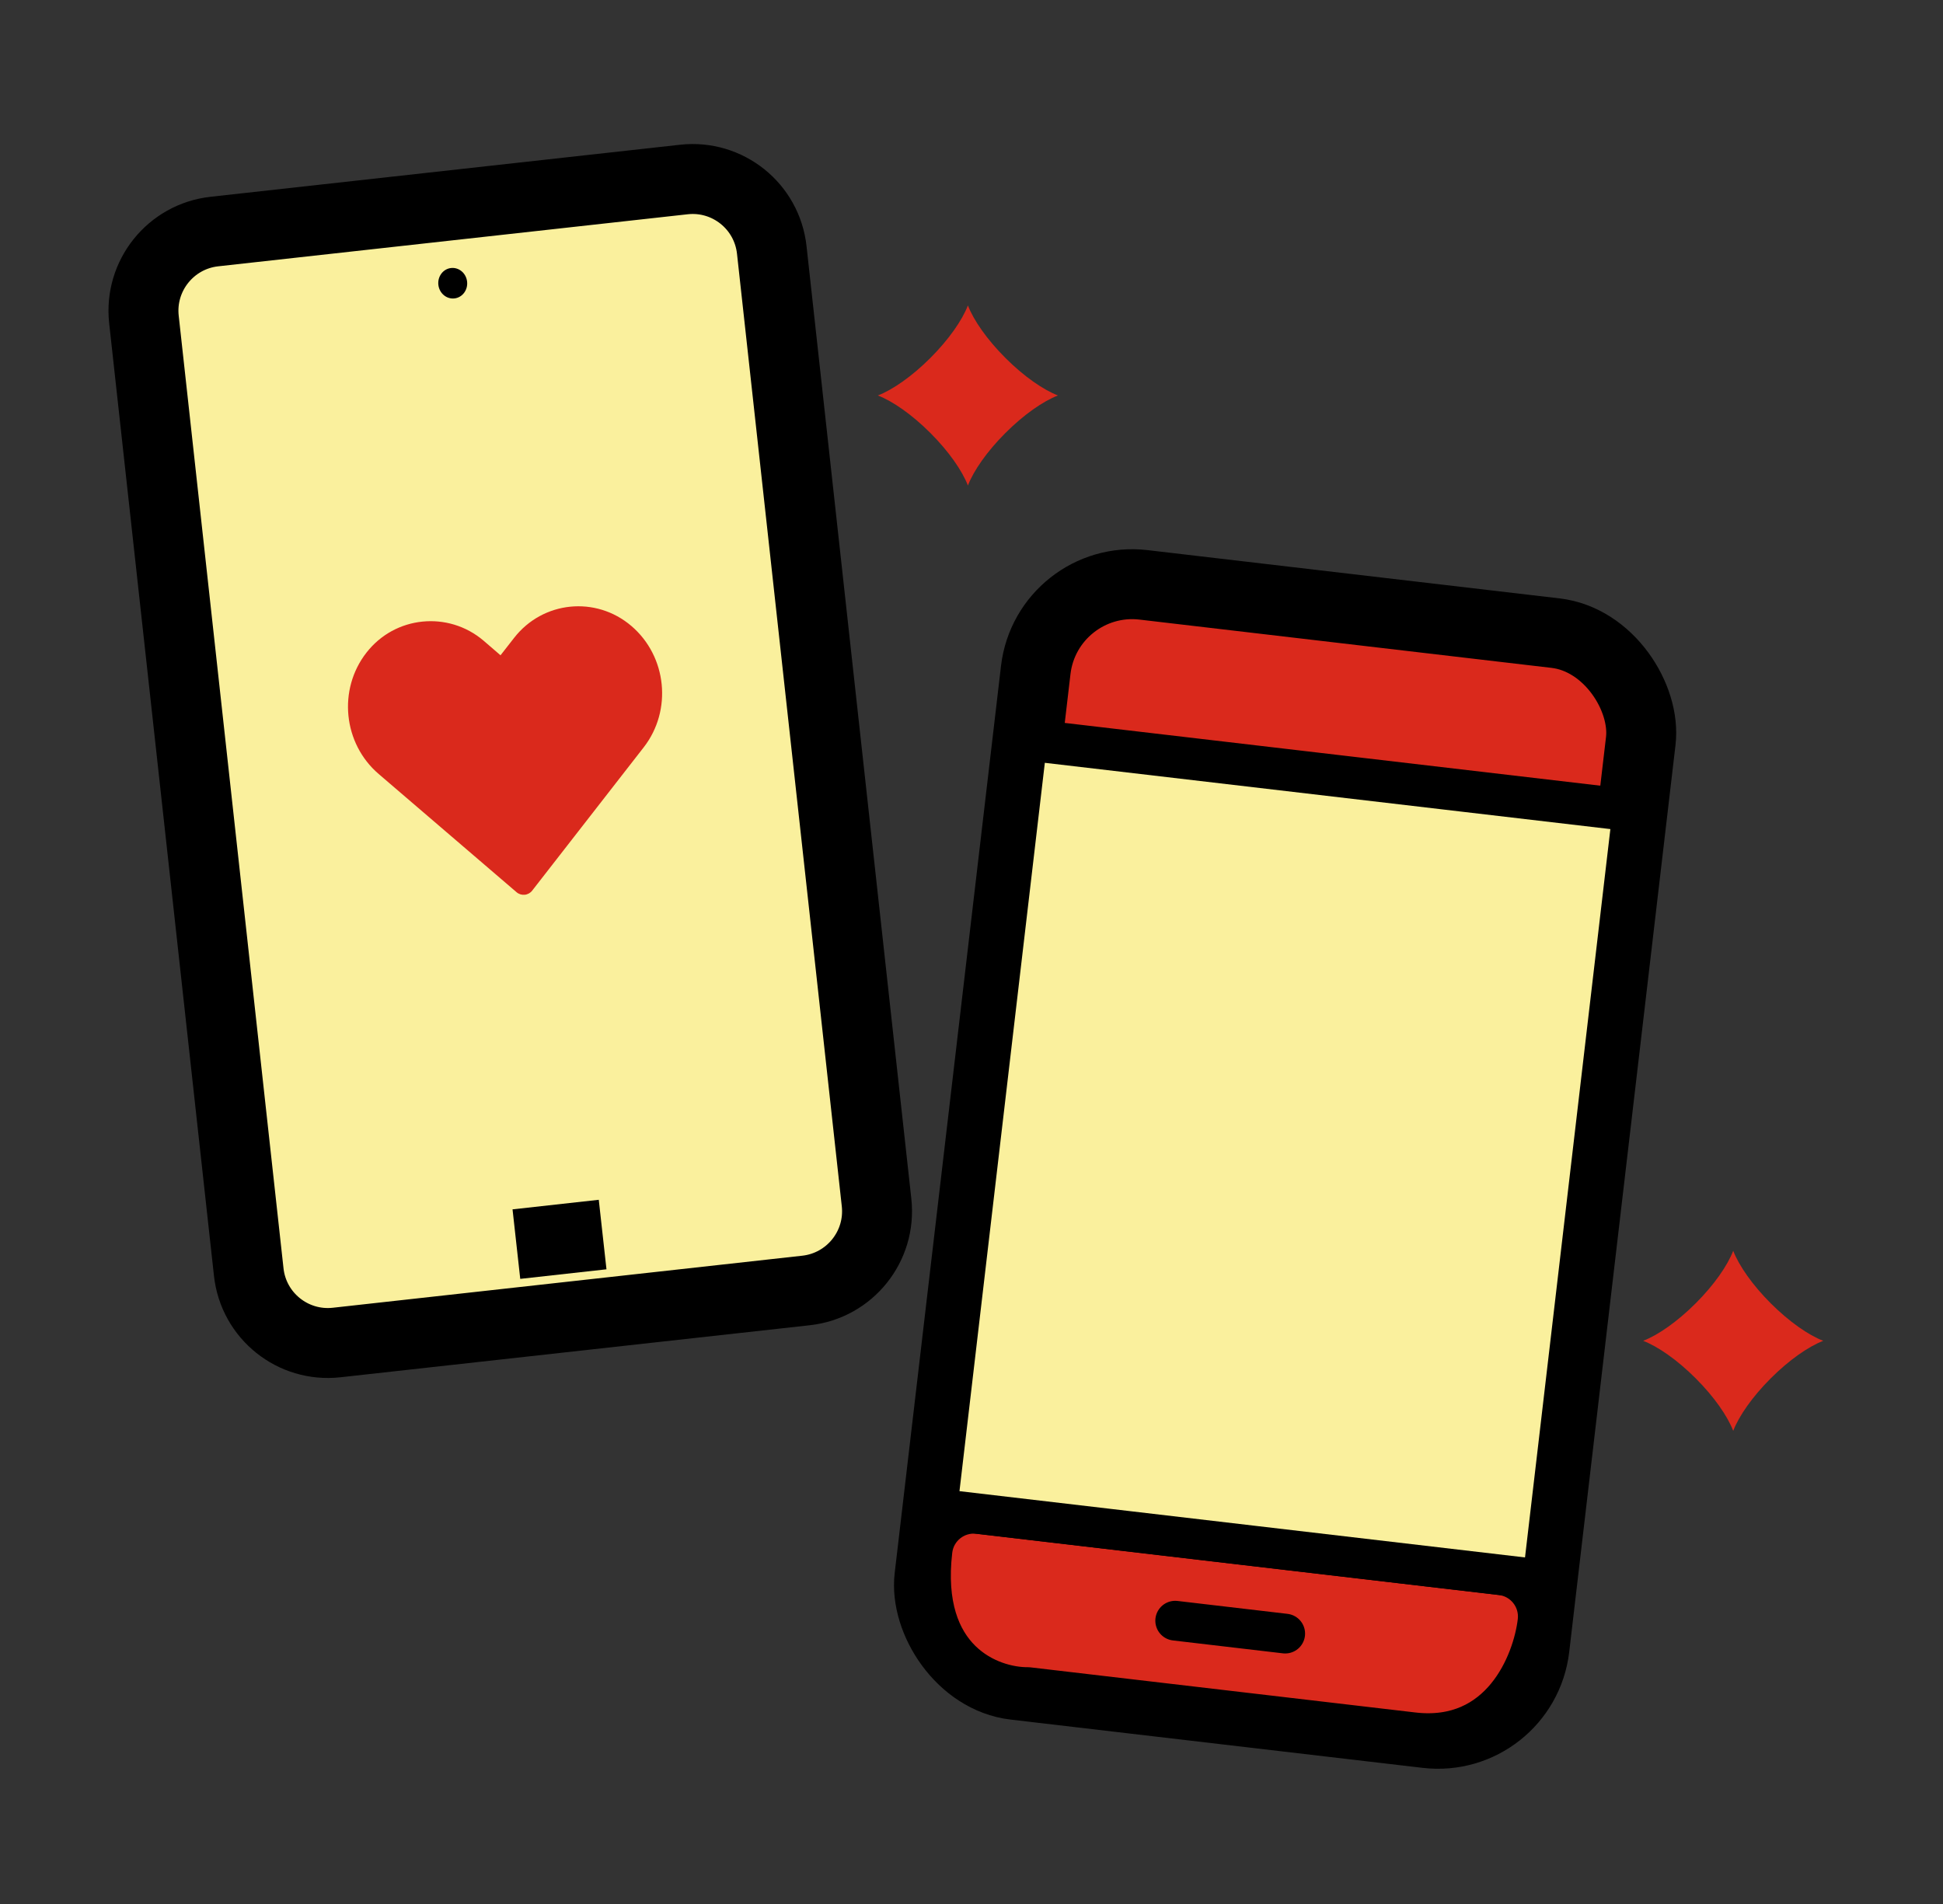 <svg width="100" height="98" viewBox="0 0 100 98" fill="none" xmlns="http://www.w3.org/2000/svg">
<rect x="0" y="0" width="100" height="98" fill="#333333" stroke="none"/>
<path fill-rule="evenodd" clip-rule="evenodd" d="M7.408 16.443C7.161 14.193 8.784 12.167 11.034 11.918L35.198 9.239C37.448 8.99 39.472 10.612 39.72 12.862L45.114 61.896C45.361 64.146 43.738 66.172 41.488 66.421L17.324 69.1C15.074 69.349 13.049 67.727 12.802 65.477L7.408 16.443Z" fill="#FAF09D" stroke="black" stroke-width="3.6"/>
<path fill-rule="evenodd" clip-rule="evenodd" d="M26.577 64.035L31.015 63.543L26.577 64.035Z" fill="#FAF09D"/>
<path d="M26.577 64.035L31.015 63.543" stroke="black" stroke-width="3.6"/>
<path fill-rule="evenodd" clip-rule="evenodd" d="M24.04 14.496C24.088 14.928 23.796 15.315 23.387 15.36C22.978 15.405 22.609 15.092 22.561 14.66C22.514 14.227 22.806 13.84 23.214 13.795C23.623 13.75 23.993 14.063 24.04 14.496Z" fill="black"/>
<path d="M21.741 31.994C20.645 32.105 19.598 32.644 18.858 33.594C17.378 35.494 17.662 38.273 19.491 39.839L26.584 45.921C26.641 45.971 26.708 46.008 26.781 46.031C26.853 46.054 26.929 46.062 27.005 46.054C27.081 46.047 27.154 46.023 27.22 45.987C27.287 45.95 27.345 45.9 27.391 45.839C29.305 43.382 31.215 40.923 33.129 38.466C34.608 36.566 34.327 33.785 32.496 32.22C30.665 30.656 27.939 30.932 26.459 32.832L25.76 33.728L24.895 32.982C23.979 32.2 22.836 31.883 21.741 31.994Z" fill="#DA291C"/>
<rect x="53.888" y="29.521" width="31.352" height="57.004" rx="5" transform="rotate(6.684 53.888 29.521)" fill="#DA291C" stroke="black" stroke-width="3.6" stroke-linecap="round"/>
<path d="M72.724 89.158C77.253 89.688 78.883 85.575 79.132 83.452C79.269 82.279 78.43 81.217 77.257 81.08L50.364 77.928C49.192 77.791 48.13 78.63 47.993 79.802C47.329 85.464 50.993 86.85 52.908 86.835L72.724 89.158Z" fill="#DA291C" stroke="black" stroke-width="2.046" stroke-linecap="round" stroke-linejoin="round"/>
<path d="M52.892 38.016L84.031 41.665" stroke="black" stroke-width="2.046" stroke-linecap="round"/>
<path d="M48.243 77.678L79.382 81.327" stroke="black" stroke-width="2.046" stroke-linecap="round"/>
<path d="M60.484 83.418L66.145 84.082" stroke="black" stroke-width="2.046" stroke-linecap="round"/>
<rect x="52.877" y="38.127" width="31.352" height="39.791" transform="rotate(6.684 52.877 38.127)" fill="#FAF09D" stroke="black" stroke-width="2.046" stroke-linecap="round"/>
<path d="M49.815 24.989C50.109 24.226 50.798 23.233 51.746 22.286C52.693 21.338 53.686 20.649 54.449 20.355C53.686 20.061 52.693 19.371 51.746 18.424C50.798 17.476 50.109 16.484 49.815 15.721C49.521 16.484 48.831 17.476 47.884 18.424C46.936 19.371 45.944 20.061 45.181 20.355C45.944 20.649 46.936 21.338 47.884 22.286C48.831 23.233 49.521 24.226 49.815 24.989Z" fill="#DA291C"/>
<path d="M89.203 73.647C89.497 72.884 90.187 71.891 91.134 70.944C92.082 69.996 93.074 69.307 93.837 69.013C93.074 68.719 92.082 68.029 91.134 67.082C90.187 66.135 89.497 65.142 89.203 64.379C88.909 65.142 88.22 66.135 87.272 67.082C86.325 68.029 85.332 68.719 84.569 69.013C85.332 69.307 86.325 69.996 87.272 70.944C88.22 71.891 88.909 72.884 89.203 73.647Z" fill="#DA291C"/>
</svg>
